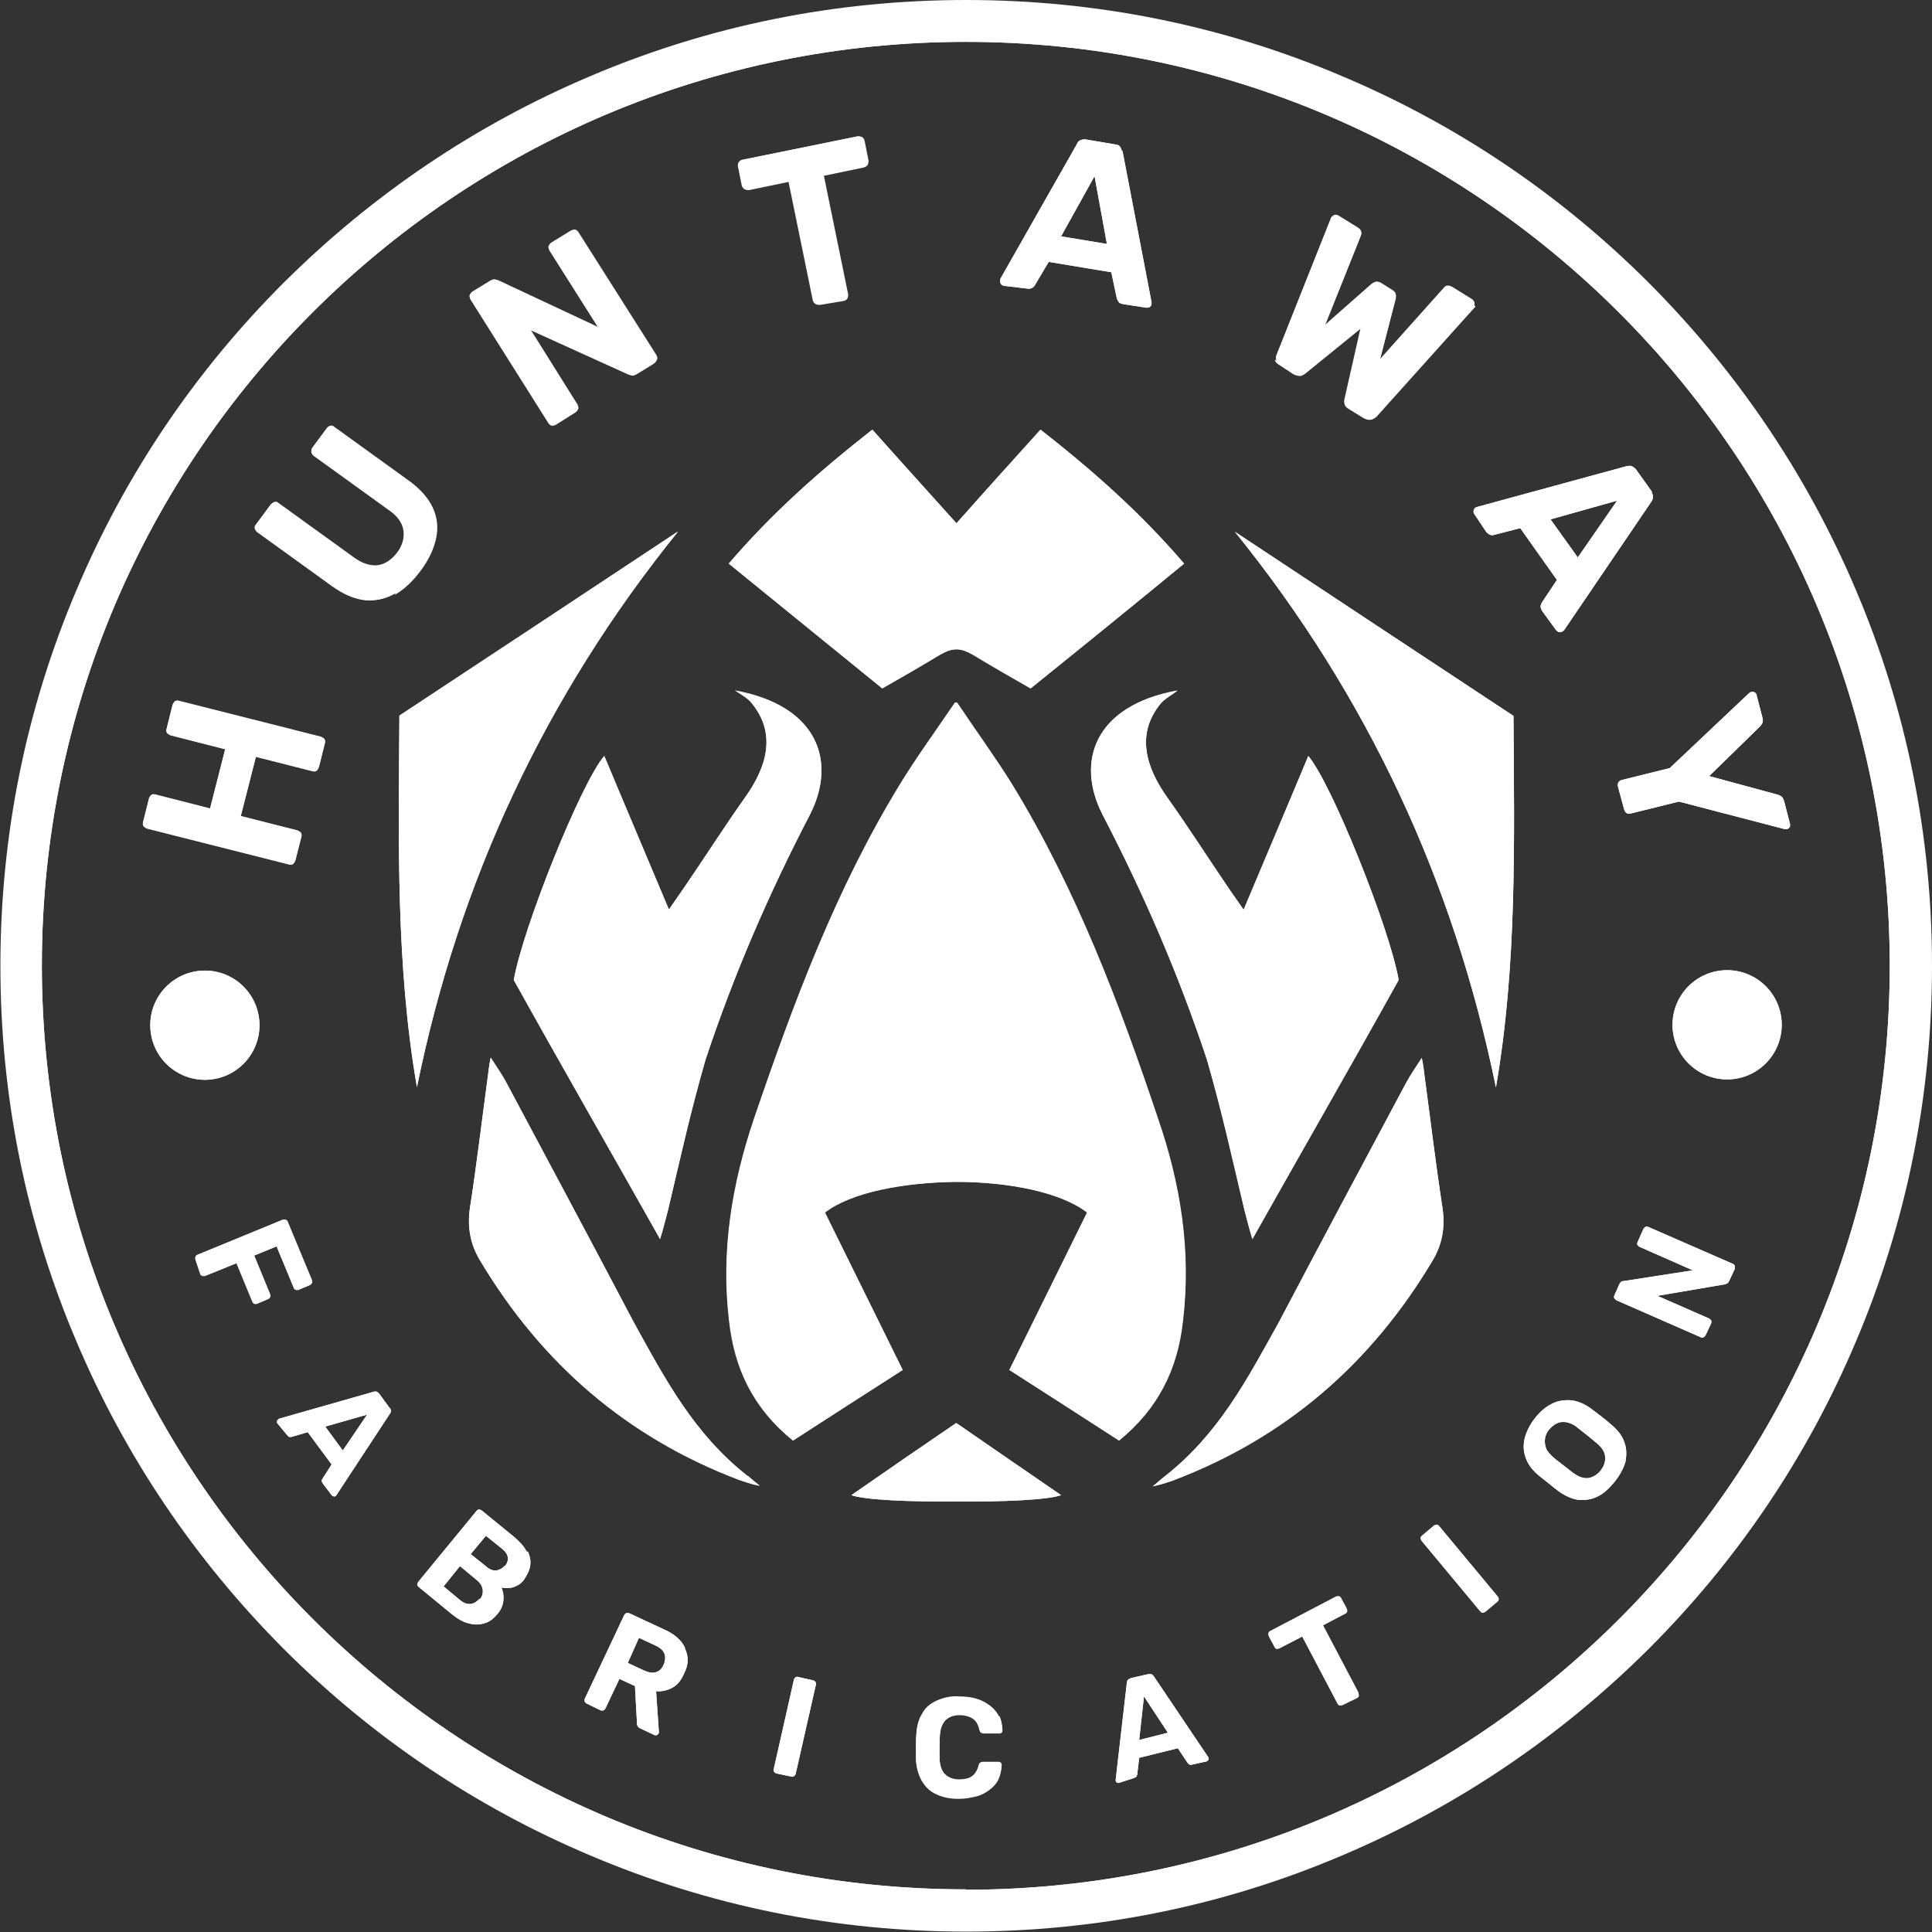 <?xml version="1.0" encoding="UTF-8"?>
<svg id="Layer_2" data-name="Layer 2" xmlns="http://www.w3.org/2000/svg" viewBox="0 0 48.47 48.47">
  <rect x="0" y="0" width="48.47" height="48.47" fill="#333333" stroke="none"/>
  <defs>
    <style>
      .cls-1 {
        fill: #fff;
      }
    </style>
  </defs>
  <g id="Layer_1-2" data-name="Layer 1">
    <g>
      <circle class="cls-1" cx="5.14" cy="25.72" r="1.37"/>
      <path class="cls-1" d="M6.93,31.27l-.56.23.4.97s.01.05,0,.07-.02.04-.05.05l-.28.12s-.04.01-.06,0c-.02-.01-.04-.02-.05-.05l-.4-.97-.79.32s-.04.01-.07,0c-.02-.01-.04-.02-.05-.05l-.12-.36s-.01-.04,0-.07c.01-.02.02-.04.05-.05l2.14-.88s.04-.01.07,0c.02.01.04.02.05.05l.61,1.47s.01.04,0,.07c-.01.02-.02.04-.05.05l-.28.12s-.04.01-.07,0c-.02-.01-.04-.02-.05-.05l-.43-1.04Z"/>
      <path class="cls-1" d="M7.25,21.69l-3.56-.9s-.07-.03-.09-.06-.02-.07-.01-.1l.15-.6s.03-.07.06-.08c.03-.02.07-.02.1-.01l1.37.35.38-1.49-1.37-.35s-.07-.03-.09-.06-.02-.07-.01-.1l.15-.6s.03-.07.06-.09.07-.02.1-.01l3.56.9s.07.03.09.06c.02.03.02.07.01.1l-.15.6s-.03.07-.06.09c-.03.02-.07.02-.1.01l-1.42-.36-.38,1.49,1.42.36s.07.03.09.06.02.07.01.1l-.15.59s-.03.07-.06.09c-.03.02-.07.02-.1.01Z"/>
      <path class="cls-1" d="M9.78,35.33l-.27-.37s-.04-.04-.07-.05c-.03,0-.06,0-.08.01l-2.35.67s-.02.01-.03.02c-.02.02-.03.03-.03.05-.01.02,0,.03.01.05l.24.29s.04.05.06.05h.05l.41-.12.6.81-.23.36s-.02.03-.02.05.01.04.03.07l.22.29s.03.03.05.03c.02.01.04,0,.05-.01l.02-.02,1.34-2.04s.03-.04.03-.07c0-.02-.01-.05-.03-.08ZM8.6,36.39l-.44-.6,1.05-.3-.61.9Z"/>
      <path class="cls-1" d="M9.92,14.88c-.24.14-.49.19-.75.17-.27-.03-.55-.15-.84-.36l-1.87-1.35s-.05-.05-.06-.09c-.01-.04,0-.07.03-.1l.37-.5s.05-.05.09-.06c.04-.01.07,0,.1.03l1.87,1.35c.23.17.43.23.62.21.19-.03.35-.14.49-.32.14-.19.19-.38.16-.57s-.16-.37-.39-.52l-1.87-1.35s-.05-.05-.05-.09,0-.07.02-.1l.37-.5s.05-.05.08-.05c.04-.01.07,0,.1.03l1.87,1.35c.29.21.49.44.6.68s.14.5.08.77-.18.53-.38.8c-.2.27-.41.47-.65.61Z"/>
      <path class="cls-1" d="M10.46,27.27c-.53-3.07-.46-6.15-.44-9.32,2.32-1.53,4.65-3.07,6.99-4.62-3.33,4.12-5.5,8.77-6.55,13.94Z"/>
      <path class="cls-1" d="M13.22,38.94c-.06-.13-.17-.25-.32-.38l-.82-.67s-.04-.02-.06-.02c-.03,0-.04.01-.06.03l-1.47,1.79s-.02.04-.02.06c0,.03.01.04.03.06l.84.69c.15.12.29.2.43.23.15.04.27.03.4-.01.13-.04.23-.13.32-.24.08-.1.13-.21.14-.34.01-.12-.01-.22-.05-.31.05.01.1.01.17.01s.14-.02.2-.05c.07-.03.14-.08.19-.15.08-.12.14-.23.16-.35.02-.13,0-.24-.06-.37ZM12.03,40.11c-.06.07-.14.12-.22.13-.08.01-.17-.02-.26-.09l-.42-.35.41-.51.42.35c.09.07.14.16.15.24.01.09-.01.17-.07.24ZM12.66,39.28c-.05.07-.13.1-.2.12-.08.01-.17-.02-.25-.09l-.4-.32.38-.46.4.32c.09.07.14.15.15.22.01.08-.02.16-.07.22Z"/>
      <path class="cls-1" d="M11.8,7.51s-.03-.07-.02-.1c.01-.03.03-.06.06-.08l.44-.27c.05-.03.09-.04.13-.03.03.01.06.02.07.02l2.54,1.19-1.24-1.96s-.03-.07-.02-.1c.01-.03.03-.06.06-.08l.49-.3s.07-.03.1-.02c.03.01.06.03.08.06l1.96,3.09s.03.06.02.1c-.01.04-.03.06-.06.09l-.44.27c-.05.03-.09.04-.13.03-.03-.01-.06-.02-.07-.02l-2.49-1.13,1.19,1.9s.03.07.02.1c-.01.03-.03.06-.06.08l-.49.31s-.07.03-.1.02c-.03-.01-.06-.03-.08-.06l-1.96-3.11Z"/>
      <path class="cls-1" d="M17.19,41.35c-.09-.2-.27-.36-.55-.48l-.86-.4s-.05-.01-.07,0-.04.03-.05.05l-.99,2.1s-.01.05,0,.07.03.04.05.05l.35.17s.05.01.07,0c.02-.01.04-.03.05-.05l.35-.74.39.18.05.92s0,.04.01.07.03.05.07.07l.36.17s.04.01.06,0c.02-.01.03-.02.04-.04.01-.01.01-.02.01-.04l-.07-1.02c.15.01.28-.02.41-.09.13-.07.22-.19.29-.35.12-.23.12-.44.02-.64ZM16.65,41.76c-.04.1-.1.16-.19.19-.08.03-.19.01-.3-.04l-.41-.19.28-.63.41.19c.13.06.2.13.23.21.03.08.02.18-.02.27Z"/>
      <path class="cls-1" d="M18.76,37.03c.19.16.09.08.3.25-.18-.04-.2-.04-.52-.15-2.82-1.07-4.96-2.93-6.5-5.51-.24-.4-.32-.83-.25-1.31.17-1.1.3-2.2.45-3.31.01-.09.03-.26.07-.46.17.26.28.43.39.62,1.07,2,2.14,4,3.2,6.02.8,1.45,1.52,2.81,2.86,3.86Z"/>
      <path class="cls-1" d="M16.78,22.82c.2-.29.34-.48.47-.68.48-.71.94-1.43,1.44-2.13.55-.77.8-1.61.16-2.38-.09-.13-.27-.21-.41-.31,2.08.38,2.56,1.78,1.88,3.11-1.03,1.98-1.91,4.01-2.62,6.15-.39,1.33-.62,2.42-.94,3.77-.03.12-.13.51-.2.73-1.21-2.15-2.49-4.39-3.67-6.5.23-1.31,1.69-4.94,2.27-5.62.53,1.27,1.06,2.51,1.62,3.85Z"/>
      <path class="cls-1" d="M20.46,42.2s.02.04.01.06l-.51,2.25s-.02.04-.04.05c-.02.01-.04.02-.07.01l-.38-.08s-.04-.02-.05-.04c-.01-.02-.02-.04-.01-.06l.51-2.26s.02-.04.04-.05c.02-.01.04-.02.06-.01l.39.09s.04.02.05.04Z"/>
      <path class="cls-1" d="M18.51,4.17s0-.07.02-.1c.02-.03.05-.05.08-.06l2.9-.59s.07,0,.1.02c.03.02.05.05.06.09l.1.5s0,.07-.02.1c-.02.03-.05.05-.09.06l-1.01.21.61,2.98s0,.07-.02.1c-.02.03-.05.05-.09.06l-.6.1s-.07,0-.1-.02c-.03-.02-.05-.05-.06-.09l-.61-2.98-1.01.21s-.07,0-.1-.02c-.03-.02-.05-.05-.06-.08l-.1-.5Z"/>
      <path class="cls-1" d="M23.99,35.7c.88.61,1.73,1.19,2.63,1.81-.32.12-1.48.17-2.63.16-1.14.01-2.31-.04-2.63-.16.89-.62,1.75-1.21,2.63-1.81Z"/>
      <path class="cls-1" d="M25.07,43.04c.05.1.07.22.08.35,0,.02-.01.04-.02.05-.01.01-.03.02-.05.02h-.41s-.05-.01-.06-.02c-.02-.01-.03-.04-.04-.07-.03-.14-.09-.24-.18-.29-.08-.05-.19-.08-.31-.08-.15,0-.26.04-.35.12-.08.08-.14.21-.15.4-.01.2-.01.4-.01.6.01.19.05.32.14.41.08.08.2.13.35.13.13,0,.23-.02.31-.07.08-.05.15-.15.18-.28.01-.03.02-.06.04-.07.02-.01.04-.02.06-.02h.41s.04.01.05.02c.01.01.02.03.02.05-.01.13-.03.24-.08.35s-.13.19-.22.26c-.09.07-.21.14-.34.17-.13.03-.27.06-.44.06-.22,0-.41-.04-.57-.12-.16-.07-.27-.19-.36-.34-.08-.15-.13-.32-.14-.52v-.31c0-.12,0-.22.01-.32.01-.2.06-.38.15-.52.08-.15.21-.25.37-.32s.35-.12.57-.1c.16,0,.3.02.43.06.13.04.24.1.34.18s.17.17.22.27Z"/>
      <path class="cls-1" d="M22.14,17.27c-1.28-1.05-2.55-2.08-3.85-3.13,1.09-1.28,2.29-2.34,3.6-3.36.7.79,1.38,1.54,2.11,2.35.72-.82,1.4-1.57,2.11-2.35,1.31,1.03,2.51,2.09,3.6,3.36-1.3,1.07-2.57,2.1-3.85,3.13-.5-.29-.97-.56-1.44-.84-.15-.08-.28-.14-.42-.14s-.27.05-.42.14c-.46.28-.93.55-1.44.84Z"/>
      <path class="cls-1" d="M28.15,3.8s-.02-.08-.05-.12-.07-.05-.14-.06l-.71-.12c-.06-.01-.1,0-.15.02s-.06.05-.08.09l-1.92,3.38s-.01.03-.01.05c0,.03,0,.05.02.08.01.03.04.04.07.05l.59.07c.05.01.09,0,.13-.02.03-.02.05-.04.06-.06l.35-.59,1.57.26.14.66s.02.05.04.08c.02.03.06.05.12.06l.58.09s.06,0,.09-.02c.02-.02.04-.04.04-.07v-.05l-.73-3.8ZM26.62,5.93l.84-1.51.31,1.7-1.15-.19Z"/>
      <path class="cls-1" d="M25.32,34.37c.66-1.34,1.31-2.65,1.95-3.95-.66-.51-1.98-.77-3.29-.77-1.31.01-2.63.25-3.29.77.64,1.3,1.29,2.61,1.95,3.95-.93.6-1.83,1.18-2.75,1.77-.99-.8-1.47-1.8-1.6-3-.21-1.75.07-3.44.63-5.09.99-2.9,2.05-5.75,3.66-8.38.41-.67.87-1.3,1.38-2.05.01,0,.01.01.02.02.01,0,.01-.01.02-.02.51.77.97,1.39,1.38,2.05,1.6,2.62,2.68,5.48,3.66,8.38.57,1.66.84,3.33.63,5.09-.14,1.19-.62,2.19-1.6,3-.91-.59-1.81-1.17-2.75-1.77Z"/>
      <path class="cls-1" d="M30.31,44.08l-1.36-2.02s-.03-.04-.05-.05c-.03-.02-.05-.02-.09-.01l-.44.1s-.06.03-.08.05c-.01.02-.02.04-.02.07l-.28,2.43v.03s.01.03.03.04c.01.01.03.01.05.01l.37-.12s.06-.02.07-.04c.01-.02.02-.04.02-.05l.05-.42.97-.24.24.36s.02.03.04.04c.02.02.05.02.08.01l.36-.08s.03-.02.04-.03c.01-.01.01-.03.01-.05,0-.01-.01-.02-.01-.03ZM28.58,43.65l.12-1.09.6.91-.71.18Z"/>
      <path class="cls-1" d="M34.08,42.47s.01.04.01.07-.02.04-.04.05l-.37.18s-.04.01-.07.01c-.02-.01-.04-.02-.05-.04l-.89-1.69-.58.3s-.04.01-.06.01-.04-.02-.05-.04l-.15-.28s-.01-.04-.01-.07c.01-.02.02-.04.04-.05l1.66-.87s.04-.01.07-.01c.02.01.04.02.05.04l.15.28s.01.04.01.06c-.01.02-.02.04-.04.05l-.57.3.89,1.69Z"/>
      <path class="cls-1" d="M32.82,18.97c.59.68,2.04,4.31,2.27,5.62-1.17,2.11-2.46,4.35-3.67,6.5-.07-.22-.17-.62-.2-.73-.32-1.35-.56-2.44-.94-3.77-.71-2.14-1.59-4.17-2.62-6.15-.68-1.33-.2-2.74,1.88-3.11-.13.1-.3.19-.41.31-.64.77-.39,1.61.16,2.38.49.7.95,1.42,1.44,2.13.14.2.27.39.47.68.57-1.34,1.09-2.58,1.62-3.85Z"/>
      <path class="cls-1" d="M29.44,37.14c-.32.1-.35.1-.52.15.21-.17.1-.09.3-.25,1.34-1.05,2.05-2.4,2.86-3.86,1.06-2.01,2.13-4.01,3.2-6.02.1-.19.22-.36.39-.62.04.2.06.37.07.46.15,1.11.28,2.21.45,3.31.07.48-.01.91-.25,1.31-1.54,2.58-3.68,4.44-6.5,5.51Z"/>
      <path class="cls-1" d="M32.02,9.05c-.01-.05-.01-.09.01-.14l1.36-3.42s0-.02.01-.02c0-.01.01-.01.01-.01.02-.02.04-.04.07-.05.03-.01.06,0,.09.01l.5.31c.08.05.1.12.07.19l-.9,2.25,1.17-1.03s.06-.04.09-.05c.04-.01.08-.01.14.02l.3.19c.05.03.08.07.08.12s0,.08-.01.1l-.39,1.51,1.61-1.8c.05-.06.12-.06.21-.01l.5.31s.04.04.05.07c.01.03,0,.06-.01.08,0,0,0,.01-.01.01,0,.01-.01.01-.02.02l-2.46,2.74s-.07.06-.13.07-.09,0-.15-.03l-.39-.24c-.05-.03-.08-.07-.09-.12-.01-.04-.01-.08,0-.12l.41-1.81-1.44,1.17s-.06.04-.1.05c-.04.01-.09,0-.15-.03l-.38-.25c-.05-.03-.08-.07-.09-.12Z"/>
      <path class="cls-1" d="M37.58,40.06s.02.04.02.06-.01.04-.03.06l-.31.26s-.04.02-.06.02-.04-.01-.06-.03l-1.48-1.78s-.02-.04-.02-.06.01-.04.03-.06l.31-.26s.04-.02.06-.02.04.01.06.03l1.48,1.78Z"/>
      <path class="cls-1" d="M37.97,17.96c.02,3.17.09,6.25-.44,9.32-1.06-5.17-3.22-9.82-6.55-13.94,2.34,1.55,4.67,3.09,6.99,4.62Z"/>
      <path class="cls-1" d="M40.75,36.18c-.05-.16-.17-.31-.34-.45-.07-.06-.15-.13-.23-.19-.08-.06-.17-.13-.25-.19-.17-.13-.35-.2-.51-.22-.18-.01-.34.01-.49.09-.16.08-.3.2-.43.37-.13.17-.21.34-.25.5-.04.17-.03.34.03.49.06.17.17.31.34.45.08.06.16.13.24.19.07.06.16.13.24.19.18.13.35.2.51.22.17.01.32-.01.48-.09s.29-.21.43-.38c.13-.17.22-.34.26-.49.03-.17.03-.34-.03-.49ZM40.16,36.89c-.08.1-.19.17-.3.19-.13.02-.26-.03-.41-.14-.08-.06-.16-.13-.23-.18s-.15-.12-.23-.18c-.09-.08-.17-.16-.2-.24-.03-.08-.04-.16-.03-.24.01-.08.04-.16.1-.23s.13-.13.2-.16c.07-.04.16-.04.24-.03.09.02.19.06.28.14.08.06.16.13.23.18.07.06.15.12.23.19.15.12.22.23.23.36.01.13-.03.24-.12.35Z"/>
      <path class="cls-1" d="M41.46,12.36l-.42-.59s-.07-.07-.12-.08c-.04-.01-.08,0-.13.01l-3.74,1.02s-.03.01-.04.02c-.02.01-.03.04-.04.07s0,.06.02.09l.3.45s.06.06.1.07c.04.01.07.01.09,0l.66-.17.92,1.3-.38.57s-.02.04-.03.08c0,.04.01.08.04.13l.35.48s.05.05.08.05.06,0,.08-.02c.02-.01.03-.02.04-.03l2.18-3.21s.05-.07.05-.12c.01-.04-.01-.08-.04-.14ZM39.58,13.98l-.68-.95,1.67-.47-.99,1.43Z"/>
      <path class="cls-1" d="M43.52,31.77s.01.04,0,.07l-.14.3s-.03.05-.05.06-.04.01-.05.02l-1.7.29,1.3.57s.04.03.05.05.01.04,0,.07l-.14.3s-.03.04-.05.05c-.02.01-.04.01-.07,0l-2.12-.93s-.04-.03-.05-.05c-.01-.02-.01-.04,0-.07l.13-.29s.03-.05.05-.06c.02-.01.04-.01.05-.01l1.74-.27-1.34-.59s-.04-.03-.05-.05c-.01-.02-.01-.04,0-.06l.15-.34s.03-.04.05-.05.04-.01.07,0l2.13.93s.04.02.04.05Z"/>
      <circle class="cls-1" cx="43.33" cy="25.71" r="1.37"/>
      <path class="cls-1" d="M44.9,20.75s-.04.05-.07.05h-.06l-2.65-.69-1.21.3s-.07.01-.1-.01c-.03-.02-.05-.05-.06-.08l-.16-.59s-.01-.07.01-.1c.02-.03.05-.05.08-.06l1.21-.3,1.99-1.88s.02-.01.03-.02c.01-.01.02-.01.03-.01.03-.01.06,0,.08.01.03.02.05.04.05.07l.15.58c.01.05.01.09-.01.13-.02.03-.04.06-.05.07l-1.28,1.25,1.73.47s.05.02.08.04c.03.02.05.06.07.12l.15.58s0,.06-.01.08Z"/>
      <path class="cls-1" d="M40.99,7.46C36.52,2.99,30.57.52,24.23.52S11.95,2.99,7.47,7.46.53,17.89.53,24.22s2.46,12.28,6.94,16.76c4.48,4.48,10.43,6.94,16.76,6.94s12.28-2.46,16.76-6.94c4.48-4.48,6.94-10.43,6.94-16.76s-2.46-12.28-6.94-16.76ZM24.23,47.4c-12.8,0-23.18-10.38-23.18-23.18S11.44,1.05,24.23,1.05s23.18,10.38,23.18,23.18-10.38,23.18-23.18,23.18Z"/>
      <path id="fullLogo-2" class="cls-1" d="M46.56,14.8c-1.22-2.88-2.97-5.47-5.19-7.7-2.22-2.22-4.81-3.97-7.7-5.19-2.99-1.27-6.16-1.91-9.43-1.91s-6.45.64-9.43,1.91c-2.88,1.22-5.47,2.97-7.7,5.19-2.22,2.22-3.97,4.81-5.19,7.7-1.27,2.99-1.91,6.16-1.91,9.43s.64,6.45,1.91,9.43c1.22,2.88,2.97,5.47,5.19,7.7,2.22,2.22,4.81,3.97,7.7,5.19,2.99,1.27,6.16,1.91,9.43,1.91s6.45-.64,9.43-1.91c2.88-1.22,5.47-2.97,7.7-5.19,2.22-2.22,3.97-4.81,5.19-7.7,1.27-2.99,1.91-6.16,1.91-9.43s-.64-6.45-1.91-9.43ZM24.23,47.4c-12.8,0-23.18-10.38-23.18-23.18S11.44,1.05,24.23,1.05s23.18,10.38,23.18,23.18-10.38,23.18-23.18,23.18Z"/>
      <path class="cls-1" d="M36.19,30.31c-.17-1.1-.3-2.2-.45-3.31-.01-.09-.03-.26-.07-.46-.17.26-.28.43-.39.62-1.07,2-2.14,4-3.2,6.02-.81,1.46-1.52,2.81-2.86,3.86-.2.16-.09.08-.3.25.18-.04.2-.04.52-.15,2.82-1.07,4.96-2.93,6.5-5.51.24-.4.32-.83.25-1.31ZM37.97,17.96c-2.32-1.53-4.65-3.07-6.99-4.62,3.33,4.12,5.49,8.77,6.55,13.94.53-3.07.46-6.15.44-9.32ZM32.82,18.97c-.53,1.27-1.06,2.51-1.62,3.85-.2-.29-.34-.48-.47-.68-.48-.71-.94-1.43-1.44-2.13-.55-.77-.8-1.61-.16-2.38.1-.13.28-.21.41-.31-2.08.38-2.56,1.78-1.88,3.11,1.03,1.98,1.91,4.01,2.62,6.15.39,1.33.62,2.42.94,3.77.03.12.13.51.2.73,1.21-2.15,2.49-4.39,3.67-6.5-.23-1.31-1.69-4.94-2.27-5.62ZM26.1,10.78c-.7.78-1.38,1.53-2.11,2.35-.72-.81-1.4-1.56-2.11-2.35-1.31,1.03-2.51,2.09-3.6,3.36,1.3,1.06,2.57,2.09,3.85,3.13.5-.29.97-.56,1.44-.84.15-.08.28-.14.42-.14s.27.05.42.14c.46.28.93.55,1.44.84,1.28-1.04,2.55-2.06,3.85-3.13-1.09-1.28-2.29-2.34-3.6-3.36ZM29.05,28.05c-.97-2.89-2.05-5.75-3.66-8.38-.41-.66-.87-1.29-1.38-2.05-.01.01-.01.02-.02.02-.01-.01-.01-.02-.02-.02-.51.75-.97,1.38-1.38,2.05-1.6,2.62-2.67,5.47-3.66,8.38-.56,1.66-.84,3.34-.63,5.09.14,1.19.62,2.2,1.6,3,.91-.59,1.81-1.17,2.75-1.77-.66-1.34-1.31-2.65-1.95-3.95.66-.51,1.98-.75,3.29-.77,1.31,0,2.63.25,3.29.77-.64,1.3-1.29,2.61-1.95,3.95.93.6,1.83,1.18,2.75,1.77.99-.81,1.47-1.8,1.6-3,.21-1.76-.06-3.44-.63-5.09ZM18.76,37.03c-1.34-1.05-2.06-2.41-2.86-3.86-1.06-2.01-2.13-4.01-3.2-6.02-.1-.19-.22-.36-.39-.62-.04.2-.06.37-.07.46-.15,1.11-.28,2.21-.45,3.31-.07.48.01.91.25,1.31,1.54,2.58,3.68,4.44,6.5,5.51.32.1.35.1.52.15-.21-.17-.12-.09-.3-.25ZM10.02,17.96c-.02,3.17-.09,6.25.44,9.32,1.05-5.17,3.22-9.82,6.55-13.94-2.34,1.55-4.67,3.09-6.99,4.62ZM18.44,17.32c.14.1.31.19.41.31.64.77.39,1.61-.16,2.38-.49.7-.95,1.42-1.44,2.13-.14.2-.27.39-.47.68-.57-1.34-1.09-2.58-1.62-3.85-.59.68-2.04,4.31-2.27,5.62,1.17,2.11,2.46,4.35,3.67,6.5.07-.22.17-.62.2-.73.32-1.35.56-2.44.94-3.77.71-2.14,1.59-4.17,2.62-6.15.68-1.33.2-2.74-1.88-3.11Z"/>
      <path class="cls-1" d="M26.62,37.51c-.32.12-1.48.17-2.63.16-1.14.01-2.31-.04-2.63-.16.89-.62,1.75-1.21,2.63-1.81.88.61,1.73,1.19,2.63,1.81Z"/>
      <circle class="cls-1" cx="5.14" cy="25.72" r="1.37"/>
      <circle class="cls-1" cx="43.33" cy="25.71" r="1.37"/>
      <path class="cls-1" d="M8.15,18.64l-.15.6s-.03.07-.06.09c-.03.02-.07.02-.1.01l-1.42-.36-.38,1.49,1.42.36s.07.03.09.06.02.07.01.1l-.15.59s-.03.07-.06.09c-.03.02-.07.02-.1.01l-3.56-.9s-.07-.03-.09-.06-.02-.07-.01-.1l.15-.6s.03-.07.06-.08c.03-.02.07-.02.1-.01l1.37.35.38-1.49-1.37-.35s-.07-.03-.09-.06-.02-.07-.01-.1l.15-.6s.03-.07.06-.09.07-.02.1-.01l3.56.9s.07.03.09.06c.02.03.02.07.01.1Z"/>
      <path class="cls-1" d="M10.94,13.48c-.05.26-.18.53-.38.8-.2.27-.41.47-.65.61s-.49.19-.75.17c-.27-.03-.55-.15-.84-.36l-1.87-1.35s-.05-.05-.06-.09c-.01-.04,0-.07.03-.1l.37-.5s.05-.05.09-.06c.04-.01.07,0,.1.03l1.87,1.35c.23.17.43.23.62.21.19-.03.35-.14.49-.32.14-.19.19-.38.16-.57s-.16-.37-.39-.52l-1.87-1.35s-.05-.05-.05-.09,0-.07.02-.1l.37-.5s.05-.05.08-.05c.04-.01.07,0,.1.03l1.87,1.35c.29.21.49.44.6.68s.14.5.08.77Z"/>
      <path class="cls-1" d="M16.49,9.01s-.03.06-.06.09l-.44.27c-.05.03-.09.04-.13.03-.03-.01-.06-.02-.07-.02l-2.49-1.13,1.19,1.9s.03.07.02.1c-.01.03-.03.06-.06.08l-.49.31s-.07.03-.1.02c-.03-.01-.06-.03-.08-.06l-1.96-3.11s-.03-.07-.02-.1c.01-.03.03-.06.06-.08l.44-.27c.05-.03.09-.04.13-.03.03.01.06.02.07.02l2.54,1.19-1.24-1.96s-.03-.07-.02-.1c.01-.03.03-.06.06-.08l.49-.3s.07-.03.1-.02c.03.01.06.03.08.06l1.96,3.09s.03.06.02.1Z"/>
      <path class="cls-1" d="M21.77,4.14s-.05.05-.09.06l-1.01.21.61,2.98s0,.07-.02.1c-.02.03-.05.05-.09.06l-.6.1s-.07,0-.1-.02c-.03-.02-.05-.05-.06-.09l-.61-2.98-1.01.21s-.07,0-.1-.02c-.03-.02-.05-.05-.06-.08l-.1-.5s0-.07.02-.1c.02-.03.05-.05.08-.06l2.9-.59s.07,0,.1.02c.03.02.05.05.06.09l.1.5s0,.07-.02.1Z"/>
      <path id="fullLogo-18" class="cls-1" d="M28.15,3.8s-.02-.08-.05-.12-.07-.05-.14-.06l-.71-.12c-.06-.01-.1,0-.15.02s-.06.05-.08.09l-1.92,3.38s-.01.03-.01.05c0,.03,0,.05.02.08.01.03.04.04.07.05l.59.07c.05.01.09,0,.13-.02.03-.02.05-.04.06-.06l.35-.59,1.57.26.14.66s.02.05.04.08c.02.03.06.05.12.06l.58.09s.06,0,.09-.02c.02-.02.04-.04.04-.07v-.05l-.73-3.8ZM26.62,5.93l.84-1.51.31,1.7-1.15-.19Z"/>
      <path class="cls-1" d="M37.02,7.69s0,.01-.01.01c0,.01-.01.01-.02.02l-2.46,2.74s-.07.06-.13.07-.09,0-.15-.03l-.39-.24c-.05-.03-.08-.07-.09-.12-.01-.04-.01-.08,0-.12l.41-1.81-1.44,1.17s-.06.04-.1.05c-.04.01-.09,0-.15-.03l-.38-.25c-.05-.03-.08-.07-.09-.12-.01-.05-.01-.09.01-.14l1.36-3.42s0-.02.01-.02c0-.01.01-.01.01-.01.02-.02.04-.04.07-.05.03-.01.06,0,.09.01l.5.31c.08.05.1.12.07.19l-.9,2.25,1.17-1.03s.06-.04.09-.05c.04-.01.08-.01.14.02l.3.19c.05.03.08.07.08.12s0,.08-.01.1l-.39,1.51,1.61-1.8c.05-.06.12-.06.21-.01l.5.31s.04.04.05.07c.01.03,0,.06-.01.08Z"/>
      <path id="fullLogo-20" class="cls-1" d="M41.46,12.36l-.42-.59s-.07-.07-.12-.08c-.04-.01-.08,0-.13.01l-3.74,1.02s-.03.01-.04.02c-.02.01-.03.04-.04.07s0,.06.02.09l.3.45s.06.06.1.07c.04.01.07.01.09,0l.66-.17.92,1.3-.38.57s-.02.04-.03.08c0,.04.01.08.04.13l.35.48s.05.05.08.05.06,0,.08-.02c.02-.01.03-.02.04-.03l2.18-3.21s.05-.07.05-.12c.01-.04-.01-.08-.04-.14ZM39.58,13.98l-.68-.95,1.67-.47-.99,1.43Z"/>
      <path class="cls-1" d="M44.9,20.75s-.04.05-.07.05h-.06l-2.65-.69-1.21.3s-.07.01-.1-.01c-.03-.02-.05-.05-.06-.08l-.16-.59s-.01-.07.01-.1c.02-.03.05-.05.08-.06l1.21-.3,1.99-1.88s.02-.01.03-.02c.01-.01.02-.01.03-.01.03-.01.06,0,.08.01.03.02.05.04.05.07l.15.58c.01.05.01.09-.01.13-.02.03-.04.06-.05.07l-1.28,1.25,1.73.47s.05.02.08.04c.03.02.05.06.07.12l.15.58s0,.06-.01.08Z"/>
      <path class="cls-1" d="M7.82,32.19s-.02.04-.05.05l-.28.12s-.04.01-.07,0c-.02-.01-.04-.02-.05-.05l-.43-1.04-.56.23.4.97s.01.05,0,.07-.02.04-.05.05l-.28.12s-.04.01-.06,0c-.02-.01-.04-.02-.05-.05l-.4-.97-.79.32s-.04.01-.07,0c-.02-.01-.04-.02-.05-.05l-.12-.36s-.01-.04,0-.07c.01-.02.02-.04.05-.05l2.14-.88s.04-.01.07,0c.02.01.04.02.05.05l.61,1.47s.01.04,0,.07Z"/>
      <path id="fullLogo-23" class="cls-1" d="M9.78,35.33l-.27-.37s-.04-.04-.07-.05c-.03,0-.06,0-.08.01l-2.35.67s-.02.01-.03.02c-.02.02-.03.03-.03.05-.01.02,0,.03.01.05l.24.29s.04.05.06.05h.05l.41-.12.6.81-.23.36s-.02.03-.02.05.01.04.03.07l.22.29s.03.03.05.03c.02.01.04,0,.05-.01l.02-.02,1.34-2.04s.03-.04.03-.07c0-.02-.01-.05-.03-.08ZM8.6,36.39l-.44-.6,1.05-.3-.61.9Z"/>
      <path id="fullLogo-24" class="cls-1" d="M13.22,38.94c-.06-.13-.17-.25-.32-.38l-.82-.67s-.04-.02-.06-.02c-.03,0-.04.01-.06.03l-1.47,1.79s-.02.04-.02.06c0,.03.01.04.03.06l.84.69c.15.12.29.2.43.23.15.04.27.03.4-.01.13-.04.23-.13.32-.24.08-.1.13-.21.14-.34.01-.12-.01-.22-.05-.31.05.01.1.01.17.01s.14-.02.2-.05c.07-.03.14-.08.19-.15.08-.12.14-.23.16-.35.02-.13,0-.24-.06-.37ZM12.03,40.11c-.06.07-.14.12-.22.13-.08.01-.17-.02-.26-.09l-.42-.35.41-.51.42.35c.09.07.14.16.15.24.01.09-.01.17-.07.24ZM12.66,39.28c-.05.07-.13.1-.2.12-.08.01-.17-.02-.25-.09l-.4-.32.38-.46.4.32c.09.07.14.15.15.22.01.08-.02.16-.07.22Z"/>
      <path id="fullLogo-25" class="cls-1" d="M17.19,41.35c-.09-.2-.27-.36-.55-.48l-.86-.4s-.05-.01-.07,0-.04.03-.05.05l-.99,2.1s-.01.05,0,.07.03.04.05.05l.35.17s.05.01.07,0c.02-.01.04-.03.05-.05l.35-.74.39.18.05.92s0,.04.01.07.03.05.07.07l.36.17s.04.01.06,0c.02-.01.03-.02.04-.04.01-.01.01-.02.01-.04l-.07-1.02c.15.01.28-.02.41-.09.13-.07.22-.19.29-.35.12-.23.12-.44.02-.64ZM16.65,41.76c-.04.1-.1.16-.19.19-.08.03-.19.01-.3-.04l-.41-.19.28-.63.41.19c.13.06.2.13.23.21.03.08.02.18-.02.27Z"/>
      <path class="cls-1" d="M20.47,42.26l-.51,2.25s-.02.04-.04.05c-.02.01-.04.02-.07.01l-.38-.08s-.04-.02-.05-.04c-.01-.02-.02-.04-.01-.06l.51-2.26s.02-.04.04-.05c.02-.01.04-.02.06-.01l.39.09s.04.02.05.04c.01.02.02.04.01.06Z"/>
      <path class="cls-1" d="M23.58,43.5c-.01.2-.01.4-.01.6.01.19.05.32.14.41.08.08.2.13.35.13.13,0,.23-.02.31-.07.08-.05.15-.15.18-.28.01-.03.02-.06.04-.07.02-.01.04-.02.06-.02h.41s.04.01.05.02c.01.01.02.03.02.05-.01.13-.03.24-.08.35s-.13.19-.22.26c-.09.07-.21.14-.34.17-.13.03-.27.06-.44.06-.22,0-.41-.04-.57-.12-.16-.07-.27-.19-.36-.34-.08-.15-.13-.32-.14-.52v-.31c0-.12,0-.22.01-.32.01-.2.06-.38.15-.52.08-.15.21-.25.37-.32s.35-.12.57-.1c.16,0,.3.02.43.06.13.04.24.1.34.18s.17.17.22.27.07.22.08.35c0,.02-.01.04-.02.05-.01.01-.03.02-.05.02h-.41s-.05-.01-.06-.02c-.02-.01-.03-.04-.04-.07-.03-.14-.09-.24-.18-.29-.08-.05-.19-.08-.31-.08-.15,0-.26.04-.35.12-.08.08-.14.21-.15.4Z"/>
      <path id="fullLogo-28" class="cls-1" d="M30.31,44.08l-1.36-2.02s-.03-.04-.05-.05c-.03-.02-.05-.02-.09-.01l-.44.1s-.06.03-.08.05c-.01.02-.02.04-.02.07l-.28,2.43v.03s.01.03.03.04c.01.01.03.01.05.01l.37-.12s.06-.02.07-.04c.01-.02.02-.04.02-.05l.05-.42.97-.24.24.36s.02.03.04.04c.02.02.05.02.08.01l.36-.08s.03-.02.04-.03c.01-.01.01-.03.01-.05,0-.01-.01-.02-.01-.03ZM28.58,43.65l.12-1.09.6.91-.71.18Z"/>
      <path class="cls-1" d="M34.09,42.55s-.02.04-.04.05l-.37.18s-.04.01-.07.01c-.02-.01-.04-.02-.05-.04l-.89-1.69-.58.3s-.04.01-.06.01-.04-.02-.05-.04l-.15-.28s-.01-.04-.01-.07c.01-.02.02-.04.04-.05l1.66-.87s.04-.01.07-.01c.02.01.04.02.05.04l.15.28s.01.04.01.06c-.01.02-.02.04-.04.05l-.57.3.89,1.69s.01.04.01.07Z"/>
      <path class="cls-1" d="M37.6,40.12s-.01.04-.03.06l-.31.26s-.04.02-.06.02-.04-.01-.06-.03l-1.48-1.78s-.02-.04-.02-.06.01-.04.03-.06l.31-.26s.04-.02.06-.02.04.01.06.03l1.48,1.78s.02.04.02.06Z"/>
      <path id="fullLogo-31" class="cls-1" d="M40.75,36.18c-.05-.16-.17-.31-.34-.45-.07-.06-.15-.13-.23-.19-.08-.06-.17-.13-.25-.19-.17-.13-.35-.2-.51-.22-.18-.01-.34.01-.49.09-.16.08-.3.2-.43.37-.13.17-.21.34-.25.5-.04.17-.03.34.03.49.06.17.17.31.34.45.08.06.16.13.24.19.07.06.16.13.24.19.18.13.35.2.51.22.17.01.32-.01.48-.09s.29-.21.43-.38c.13-.17.22-.34.26-.49.03-.17.03-.34-.03-.49ZM40.16,36.89c-.08.1-.19.17-.3.19-.13.02-.26-.03-.41-.14-.08-.06-.16-.13-.23-.18s-.15-.12-.23-.18c-.09-.08-.17-.16-.2-.24-.03-.08-.04-.16-.03-.24.01-.08.04-.16.1-.23s.13-.13.2-.16c.07-.04.16-.04.24-.03.09.02.19.06.28.14.08.06.16.13.23.18.07.06.15.12.23.19.15.12.22.23.23.36.01.13-.03.24-.12.35Z"/>
      <path class="cls-1" d="M43.52,31.84l-.14.3s-.03.05-.05.06-.04.01-.05.02l-1.7.29,1.3.57s.04.03.05.05.01.04,0,.07l-.14.3s-.03.04-.05.05c-.02.01-.04.01-.07,0l-2.12-.93s-.04-.03-.05-.05c-.01-.02-.01-.04,0-.07l.13-.29s.03-.05.05-.06c.02-.01.04-.01.05-.01l1.74-.27-1.34-.59s-.04-.03-.05-.05c-.01-.02-.01-.04,0-.06l.15-.34s.03-.04.05-.05.04-.01.07,0l2.13.93s.04.02.04.05c.01.02.01.04,0,.07Z"/>
    </g>
  </g>
</svg>